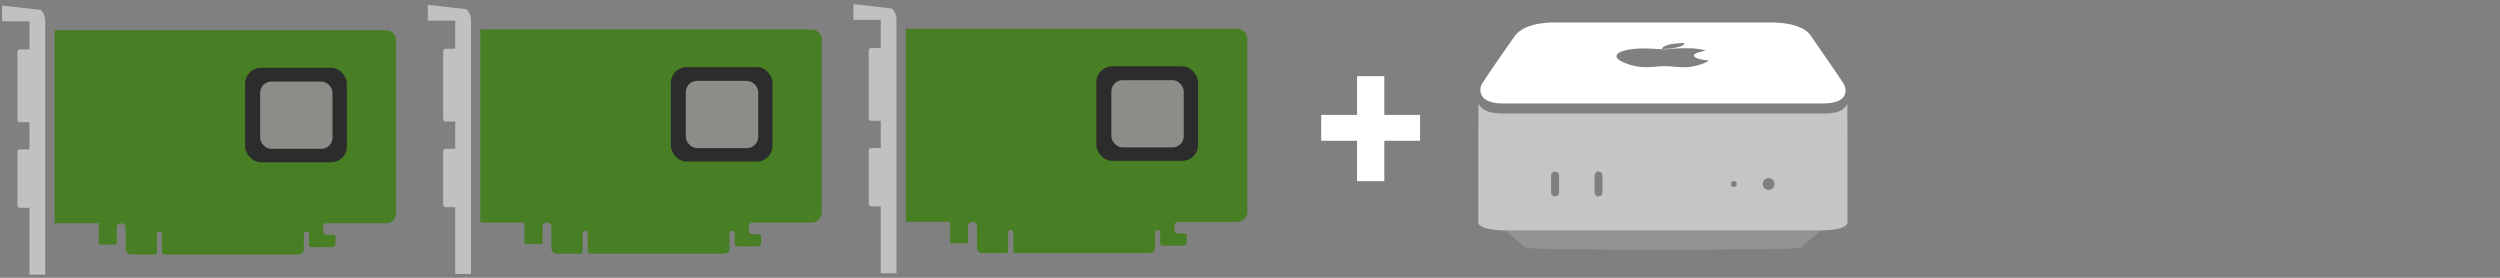 <?xml version="1.0" encoding="UTF-8"?>
<svg id="_x33__Card_Expansion_copy" xmlns="http://www.w3.org/2000/svg" version="1.1" viewBox="0 0 990.62 110.07">
  <rect x="0" y="0" width="990.62" height="110.07" fill="#808080" stroke="none"/>
  <!-- Generator: Adobe Illustrator 29.6.1, SVG Export Plug-In . SVG Version: 2.1.1 Build 9)  -->
  <defs>
    <style>
      .st0 {
        fill: #939393;
      }

      .st1 {
        fill: #2d2c2c;
      }

      .st2 {
        fill: #c6c5c4;
      }

      .st3 {
        fill: #fff;
      }

      .st4 {
        fill: #487f24;
      }

      .st4, .st5 {
        fill-rule: evenodd;
      }

      .st6 {
        fill: #8e8c88;
      }

      .st5 {
        fill: #c1c1c1;
      }
    </style>
  </defs>
  <g>
    <path class="st0" d="M596.32,91.34l8.1,6.78h.77c.11.11.66.47,10.67.58,10.4.12,39.42.27,39.42.27h.34s35.98-.15,46.38-.27c10.01-.12,10.56-.47,10.67-.58h.73l8.06-6.78h-125.15Z"/>
    <path class="st3" d="M730.71,33.46c-.98-1.76-9.21-13.49-12.89-18.88-3.41-6.16-16.5-5.67-16.5-5.67h-84.85s-12.37-.59-16.47,5.67c-3.7,5.19-11.96,17.13-12.89,18.88-.94,1.76-1.62,7.54,8.34,7.54h126.88c10.5,0,9.35-5.78,8.37-7.54ZM659.94,18.13c.53-.23,1.29-.45,2.2-.63,1.25-.23,2.77-.36,4.28-.45.3,0,.53-.05.8-.05.19.14.15.27.11.45-.19.36-.72.68-1.52.95-.72.23-1.55.45-2.58.63-.68.14-1.44.23-2.24.27-.8.05-1.63.05-2.46.14.04-.45.45-.91,1.4-1.31ZM676.96,24.19c-.57.36-1.36.68-2.24,1.04-.91.36-1.93.68-3.22.95-.95.23-2.08.41-3.41.45-1.48.05-2.96-.05-4.32-.18-1.36-.14-2.77-.23-4.21-.23-1.1,0-2.2.05-3.22.18-1.33.14-2.69.23-4.13.23-.99,0-1.93-.05-2.77-.18-1.67-.23-2.88-.59-3.98-.91-1.86-.63-3.37-1.31-4.21-2.04-.53-.45-.76-.91-.72-1.4.11-.36.34-.77.91-1.18.76-.5,2.2-.95,4.13-1.31,1.48-.23,3.37-.41,5.23-.41,1.06,0,2.05,0,3.07.05,1.82.05,3.53.23,5.34.27,1.33,0,2.65-.14,3.9-.23,1.1-.05,2.24-.18,3.37-.18,1.36,0,2.77,0,4.02.05,1.14.05,2.24.18,3.15.36.87.18,1.63.36,2.31.5-.49.14-.99.23-1.52.36-.91.18-1.67.41-2.24.68-.99.41-1.25.91-.8,1.36.38.45,1.52.91,2.99,1.18.8.18,1.71.27,2.77.41,0,.05-.15.14-.23.18Z"/>
    <path class="st2" d="M732.02,41.12c-1.61,2.87-3.68,3.88-10.79,3.88h-124.64c-6.39,0-9-1.01-10.79-3.88,0,0-.06,46.93-.05,46.94,0,3.2,10.56,3.27,10.56,3.27h125.15s10.62.06,10.62-3.32-.06-46.9-.06-46.9ZM617.77,76.28c0,.87-.7,1.57-1.57,1.57s-1.57-.7-1.57-1.57v-6.76c0-.87.7-1.57,1.57-1.57s1.57.7,1.57,1.57v6.76ZM634.98,76.28c0,.87-.7,1.57-1.57,1.57s-1.57-.7-1.57-1.57v-6.76c0-.87.7-1.57,1.57-1.57s1.57.7,1.57,1.57v6.76ZM687.06,74.11c-.66,0-1.19-.53-1.19-1.19s.53-1.19,1.19-1.19,1.19.53,1.19,1.19-.53,1.19-1.19,1.19ZM700.8,75.26c-1.29,0-2.34-1.05-2.34-2.34s1.05-2.34,2.34-2.34,2.34,1.05,2.34,2.34-1.05,2.34-2.34,2.34Z"/>
  </g>
  <path class="st3" d="M548.53,45.53h14.17v10.25h-14.17v16.02h-10.8v-16.02h-14.21v-10.25h14.21v-15.35h10.8v15.35Z"/>
  <g>
    <path class="st5" d="M16.16,3.95h.01c1.08,1.08,1.76,2.58,1.76,4.23v100.65h-6.24v-26.48h-3.81c-.53,0-.96-.43-.96-.96v-21.2c0-.53.43-.96.96-.96h3.81v-10.8h-3.81c-.53,0-.96-.43-.96-.96v-26.93c0-.53.43-.96.96-.96h3.81v-11.14H.83V2.19h0"/>
    <g>
      <path class="st4" d="M21.62,11.96h131.36c2.18,0,3.97,1.78,3.97,3.97v68.58c0,2.18-1.79,3.97-3.97,3.97h-23.61c-.73,0-1.33.6-1.33,1.33v1.93c0,.73.6,1.33,1.33,1.33h2.77c.63,0,.82.28.82.86v2.23c0,1.4-.55,1.76-1.66,1.76h-7.57c-1.05,0-1.31-.4-1.31-1.41v-3.8c0-1.34-2.02-1.33-2.02,0v6.02c0,1.16-.95,2.1-2.1,2.1h-53.04c-.9,0-1.08-.23-1.08-1.04v-7.09c0-1.33-2.02-1.33-2.02,0v7.01c0,.92-.21,1.11-.96,1.11h-9.29c-1.16,0-2.1-.95-2.1-2.1v-8.48c0-2.34-3.54-2.34-3.54,0v6.25h0c0,.23-.19.41-.41.41h-6.31c-.22,0-.41-.19-.41-.41v-8.02h-17.51V11.96h0Z"/>
      <rect class="st1" x="97.14" y="26.85" width="40.3" height="37.44" rx="6.23" ry="6.23"/>
      <rect class="st6" x="103.08" y="32.33" width="28.68" height="26.64" rx="4.43" ry="4.43"/>
    </g>
  </g>
  <g>
    <path class="st5" d="M184.85,3.67h.01c1.08,1.08,1.76,2.58,1.76,4.23v100.65h-6.24v-26.48h-3.81c-.53,0-.96-.43-.96-.96v-21.2c0-.53.43-.96.96-.96h3.81v-10.8h-3.81c-.53,0-.96-.43-.96-.96v-26.93c0-.53.43-.96.96-.96h3.81v-11.14h-10.86V1.91h0"/>
    <g>
      <path class="st4" d="M190.3,11.68h131.36c2.18,0,3.97,1.78,3.97,3.97v68.58c0,2.18-1.79,3.97-3.97,3.97h-23.61c-.73,0-1.33.6-1.33,1.33v1.93c0,.73.6,1.33,1.33,1.33h2.77c.63,0,.82.28.82.86v2.23c0,1.4-.55,1.76-1.66,1.76h-7.57c-1.05,0-1.31-.4-1.31-1.41v-3.8c0-1.34-2.02-1.33-2.02,0v6.02c0,1.16-.95,2.1-2.1,2.1h-53.04c-.9,0-1.08-.23-1.08-1.04v-7.09c0-1.33-2.02-1.33-2.02,0v7.01c0,.92-.21,1.11-.96,1.11h-9.29c-1.16,0-2.1-.95-2.1-2.1v-8.48c0-2.34-3.54-2.34-3.54,0v6.25h0c0,.23-.19.41-.41.41h-6.31c-.22,0-.41-.19-.41-.41v-8.02h-17.51V11.68h0Z"/>
      <rect class="st1" x="265.82" y="26.57" width="40.3" height="37.44" rx="6.23" ry="6.23"/>
      <rect class="st6" x="271.76" y="32.05" width="28.68" height="26.64" rx="4.43" ry="4.43"/>
    </g>
  </g>
  <g>
    <path class="st5" d="M353.46,3.39h.01c1.08,1.08,1.76,2.58,1.76,4.23v100.65h-6.24v-26.48h-3.81c-.53,0-.96-.43-.96-.96v-21.2c0-.53.43-.96.96-.96h3.81v-10.8h-3.81c-.53,0-.96-.43-.96-.96v-26.93c0-.53.43-.96.96-.96h3.81V7.87h-10.86V1.63h0"/>
    <g>
      <path class="st4" d="M358.92,11.41h131.36c2.18,0,3.97,1.78,3.97,3.97v68.58c0,2.18-1.79,3.97-3.97,3.97h-23.61c-.73,0-1.33.6-1.33,1.33v1.93c0,.73.6,1.33,1.33,1.33h2.77c.63,0,.82.28.82.86v2.23c0,1.4-.55,1.76-1.66,1.76h-7.57c-1.05,0-1.31-.4-1.31-1.41v-3.8c0-1.34-2.02-1.33-2.02,0v6.02c0,1.16-.95,2.1-2.1,2.1h-53.04c-.9,0-1.08-.23-1.08-1.04v-7.09c0-1.33-2.02-1.33-2.02,0v7.01c0,.92-.21,1.11-.96,1.11h-9.29c-1.16,0-2.1-.95-2.1-2.1v-8.48c0-2.34-3.54-2.34-3.54,0v6.25h0c0,.23-.19.41-.41.41h-6.31c-.22,0-.41-.19-.41-.41v-8.02h-17.51V11.41h0Z"/>
      <rect class="st1" x="434.44" y="26.29" width="40.3" height="37.44" rx="6.23" ry="6.23"/>
      <rect class="st6" x="440.38" y="31.77" width="28.68" height="26.64" rx="4.43" ry="4.43"/>
    </g>
  </g>
</svg>
